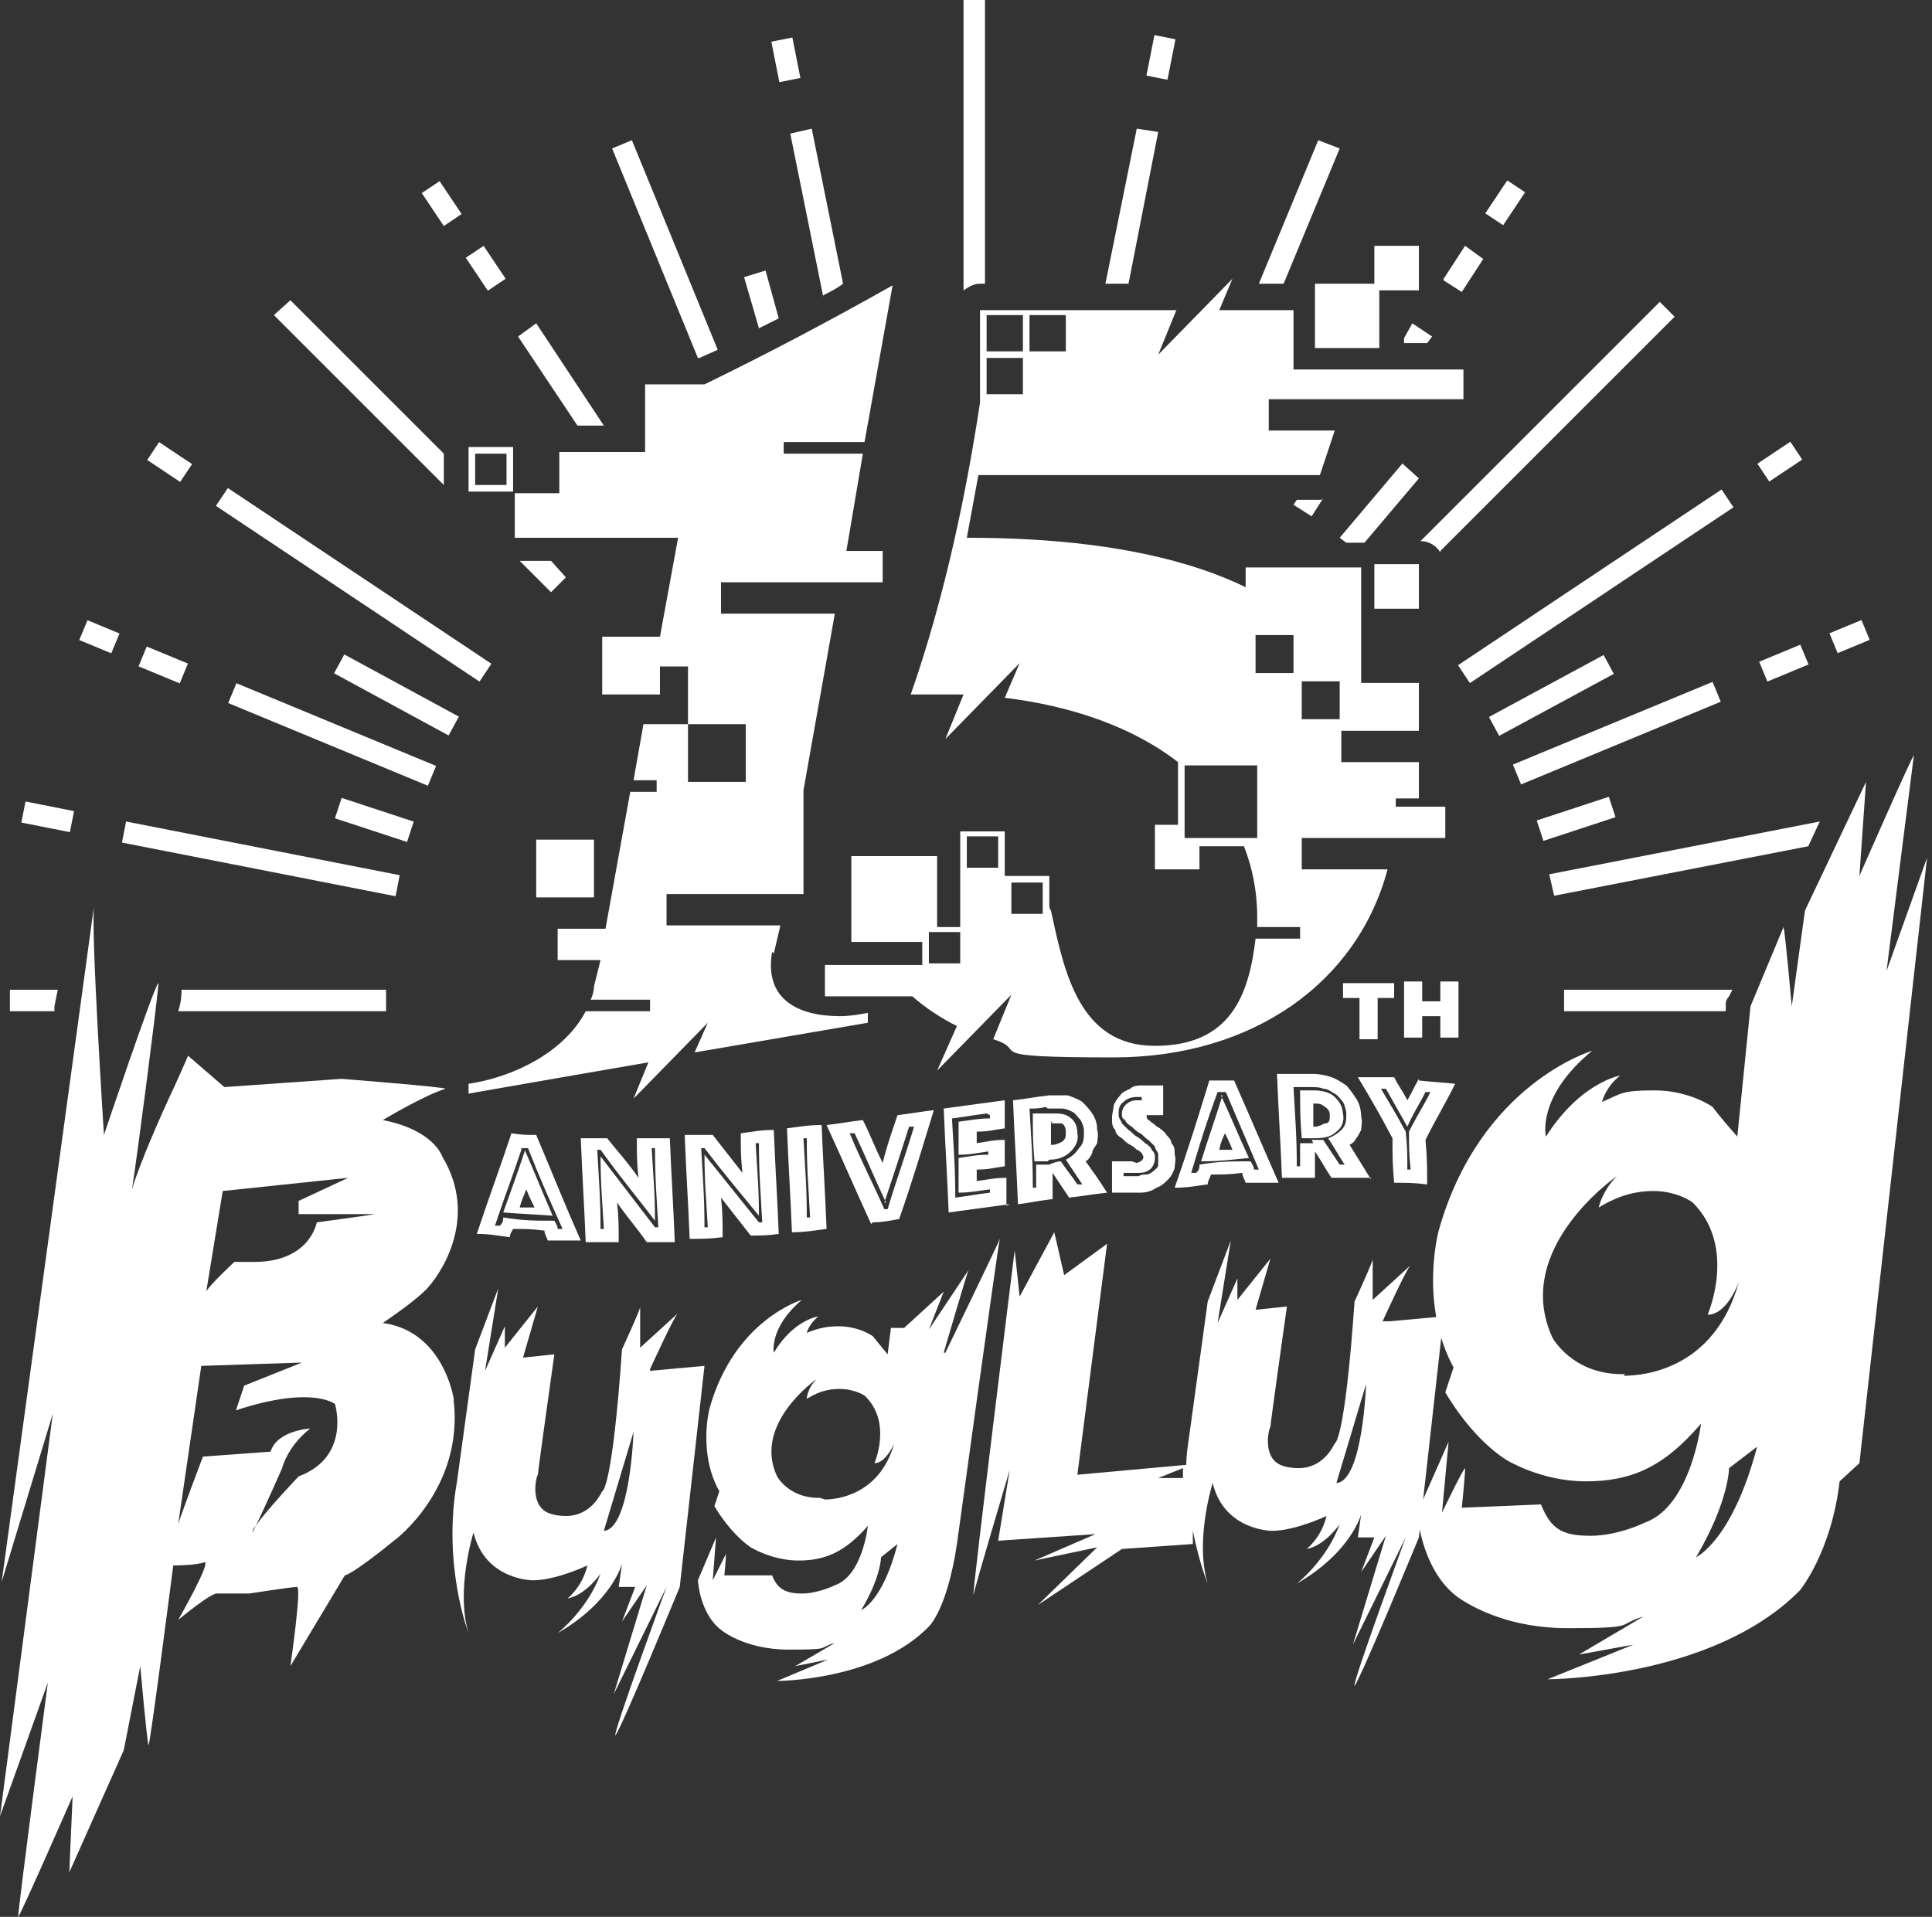 <?xml version="1.0" encoding="UTF-8"?>
<svg id="_レイヤー_1" data-name="レイヤー_1" xmlns="http://www.w3.org/2000/svg" version="1.1" viewBox="0 0 117.1 116.2">
  <rect x="0" y="0" width="117.1" height="116.2" fill="#333333" stroke="none"/>
  <!-- Generator: Adobe Illustrator 29.5.1, SVG Export Plug-In . SVG Version: 2.1.0 Build 141)  -->
  <defs>
    <style>
      .st0 {
        fill: #fff;
      }
    </style>
  </defs>
  <path class="st0" d="M81.4,59.6h3.1v.9h-1v2.5h-1.1v-2.5h-1v-.9ZM86,36.9v-2.7h-2.7v2.7h2.7ZM88.7,22.3v1.9h-11.8v1.9h4l-.9,2.7h-20.7l-.7,3.8c5.1,0,10,.5,14.2,1.9.9.3,1.9.7,2.7,1.1v-1.2h7s0,7,0,7h3.5v2.9h-4.7v1.9h4.7v2.2h-1.4v.5h3v1.9h-8.7v1.9h5.2c-1.8,6.8-8.1,11.4-16.6,11.4s-5-.4-7.3-1.1l1.1-2.7-4.5,4.6,1.2-2.7c-1-.5-1.9-1.1-2.7-1.8h-5.3v-1.9h5.9v-1.4h-4.3v-5.2h5.2v4.3h1.4v-5.8h2.7v2.7h2.7s0,1.7,0,1.7c0,.1,0,.3.1.4.8,3.7,1.7,8.2,6.3,8.2s5.7-3.1,6.1-6.5h2.7v-.7h-2.6c0-.2,0-.4,0-.6,0-1.6-.3-3-.8-4.3h-2.7v1.4h-2.7v-2.7h1.4v-3.8c-2.7-2.1-6.4-3.4-10.5-3.9l.9-2.1-4.5,4.6,1.1-2.7c-.1,0-.5,0-1,0-.7,0-1.7,0-2.2,0,2.1-6,3.4-12.4,4.2-17.7v-5.6h11.9s-1.1,2.7-1.1,2.7l4.5-4.6-.8,1.9h4.5s0,3.6,0,3.6h10.3ZM58.2,56.5h-1.9v1.9h1.9v-1.9ZM60.5,50.7h-1.9v1.9h1.9v-1.9ZM63.2,53.5h-1.9v1.9s1.9,0,1.9,0v-1.9ZM78.9,43.6h2.3v-2.3h-2.3v2.3ZM76.1,40.8h2.3v-2.3h-2.3v2.3ZM71.8,50.8h4.4v-4.4s-4.4,0-4.4,0v4.4ZM62,21.7h-2.2v2.2h2.2v-2.2ZM62,19.1h-2.2v2.2h2.2v-2.2ZM64.6,19.1h-2.2v2.2h2.2v-2.2ZM36,50.9h-3.5v3.5h3.5v-3.5ZM83.6,17.6h2.4v-2.7h-2.7v2.3h-3.6v3.9h3.9v-3.5ZM31.1,27.1v2.7h-2.7v-2.7h2.7ZM30.7,27.5h-1.9v1.9h1.9v-1.9ZM87.3,60.7h-1.1v-1.2h-1.1v3.4h1.1v-1.3h1.1v1.3h1.1v-3.4h-1.1v1.2ZM46.9,57.8l.4-1.7h-6.9v-1.9h8.3v-6.3l1.9-10.7h-6.9v-1.9h9.8v-1.9h-2.2l1-5.9h-4.8v-.7h4.9l1.7-9.5c-3.9,2.2-7.7,4.2-11.4,6h-3.6v4.1h-5.2v2.5h-2.7v2.7h9.9l-1.1,6h0c0,0-3.5,0-3.5,0v3.5h3.5v-1.7h1.7v3.5h3.5v3.5h-3.5v-3.5h-2.7l-.6,3.4h1.4v.7h-1.6l-1.5,8.3h-2.9v1.9h2.6l-.4,1.6c0,.3-.1.6-.2.8h3.6v.7h-3.9c-1.3,2.5-4.4,4-7.1,4.4v.6c-.1,0,10.9-1.9,10.9-1.9l-.9,2.2,4.5-4.6-.8,1.8,10.5-1.8v-.6c-.5.1-1.1.2-1.7.2-2.5,0-4.6-1-4.1-3.9Z"/>
  <g>
    <path class="st0" d="M59.7,17.2V0h-1.3v17.6c.3-.2.6-.4,1-.4h.3Z"/>
    <path class="st0" d="M23.4,61.3v-1.3h-12.4c0,.3,0,.7-.2,1.3h12.6Z"/>
    <polygon class="st0" points="3.3 61 3.5 60 .6 60 .6 61.3 3.3 61.3 3.3 61"/>
    <polygon class="st0" points="33.4 35.9 34.3 35 33.4 34 31.5 34 33.4 35.9"/>
    <polygon class="st0" points="26.9 27.5 17.6 18.2 16.6 19.1 26.9 29.4 26.9 27.5"/>
    <path class="st0" d="M49.9,17.9c.4-.2.8-.4,1.2-.7l-1.9-9.4-1.3.3,2,9.9Z"/>
    <path class="st0" d="M42.4,21.7c.4-.2.7-.3,1.1-.5l-5.2-12.7-1.2.5,5.2,12.7h.2Z"/>
    <polygon class="st0" points="36.6 25.8 32.5 19.6 31.4 20.4 35 25.8 36.6 25.8"/>
    <rect class="st0" x="20.8" y="25.9" width="1.3" height="19.2" transform="translate(-20 33.6) rotate(-56.3)"/>
    <rect class="st0" x="19.4" y="38" width="1.3" height="13.1" transform="translate(-28.7 46) rotate(-67.5)"/>
    <rect class="st0" x="15.1" y="43.6" width="1.3" height="16.9" transform="translate(-38.3 57.5) rotate(-78.9)"/>
    <rect class="st0" x="28.8" y="15.1" width="1.3" height="2.4" transform="translate(-4.1 19.1) rotate(-33.8)"/>
    <rect class="st0" x="47" y="2.3" width="1.3" height="2.5" transform="translate(.2 9.4) rotate(-11.2)"/>
    <rect class="st0" x="26.1" y="11.1" width="1.3" height="2.4" transform="translate(-2.3 17) rotate(-33.8)"/>
    <rect class="st0" x="5.4" y="37.6" width="1.3" height="2.1" transform="translate(-32 29.4) rotate(-67.5)"/>
    <rect class="st0" x="9.3" y="38.9" width="1.3" height="2.7" transform="translate(-31.1 34.1) rotate(-67.5)"/>
    <rect class="st0" x="9.6" y="26.8" width="1.3" height="2.4" transform="translate(-18.7 21) rotate(-56.3)"/>
    <rect class="st0" x="2.1" y="48" width="1.3" height="3" transform="translate(-46.2 42.6) rotate(-78.8)"/>
    <path class="st0" d="M47.2,19.3l-.8-2.9-1.3.4.9,3.1c.4-.2.8-.4,1.2-.6Z"/>
    <rect class="st0" x="23.4" y="38.1" width="1.3" height="7.9" transform="translate(-24.4 43.2) rotate(-61.5)"/>
    <rect class="st0" x="22" y="47.4" width="1.3" height="4.6" transform="translate(-31.6 55.7) rotate(-71.8)"/>
    <path class="st0" d="M104.6,61.3v-.5c0-.1.1-.3.2-.4l.2-.4h-10.2s0,1.3,0,1.3h9.9Z"/>
    <path class="st0" d="M87.3,33.4l14.2-14.2-.9-.9-14.5,14.5c.5,0,1,.3,1.2.7Z"/>
    <polygon class="st0" points="70.2 8 68.9 7.8 67 17.2 68.4 17.2 70.2 8"/>
    <polygon class="st0" points="81.2 9 79.9 8.5 76.3 17.2 77.8 17.2 81.2 9"/>
    <path class="st0" d="M80.1,30.3h-1.5l-.2.3,1.1.7.7-1.1s0,0,0,0Z"/>
    <polygon class="st0" points="86.8 20.4 85.6 19.6 85.1 20.5 85.1 20.8 86.5 20.8 86.8 20.4"/>
    <rect class="st0" x="87.1" y="34.8" width="19.2" height="1.3" transform="translate(-3.4 59.7) rotate(-33.7)"/>
    <rect class="st0" x="91.5" y="43.8" width="13.1" height="1.3" transform="translate(-9.6 40.9) rotate(-22.5)"/>
    <polygon class="st0" points="110.3 49.8 93.9 53 94.2 54.3 109.6 51.3 110.3 49.8"/>
    <polygon class="st0" points="89.9 15.7 88.8 14.9 87.5 16.9 87.5 17 88.6 17.7 89.9 15.7"/>
    <rect class="st0" x="69.2" y="2.9" width="2.5" height="1.3" transform="translate(53.2 71.9) rotate(-78.8)"/>
    <rect class="st0" x="90.1" y="11.7" width="2.4" height="1.3" transform="translate(30.3 81.4) rotate(-56.3)"/>
    <rect class="st0" x="111.1" y="38" width="2.1" height="1.3" transform="translate(-6.3 45.8) rotate(-22.5)"/>
    <rect class="st0" x="106.8" y="39.6" width="2.7" height="1.3" transform="translate(-7.2 44.4) rotate(-22.5)"/>
    <rect class="st0" x="106.7" y="27.3" width="2.4" height="1.3" transform="translate(2.6 64.6) rotate(-33.7)"/>
    <path class="st0" d="M81.5,32.9h1c0,0,.1,0,.2,0l3.3-3.9-1-.9-3.8,4.5.4.3Z"/>
    <rect class="st0" x="90.1" y="41.4" width="7.9" height="1.3" transform="translate(-8.7 49.9) rotate(-28.4)"/>
    <rect class="st0" x="93.2" y="49" width="4.6" height="1.3" transform="translate(-10.7 32.3) rotate(-18.2)"/>
    <path class="st0" d="M39.4,83s1.5-3.3,1.7-3.4c0,0,0,0,0,0,0,0-2.3,2.1-2.3,2.1v-2.5c.1,0-1.1,2.6-1.1,2.6-.6,8.6-1.2,8.6-1.2,8.6-.6,1.2-1.5,1.5-2.2,1.5s-1.1-.2-1.1-.2c-1.1-.5-.7-2.2-.6-2.3,0-.2,1-7.3,1-7.3l-1.9.2.9-3.1-2,2.5v-1.3c0,0-1.2,2.7-1.2,2.7l.8-5-1.4,3.7-1.1,8c-.9,5.1.7,9.2.7,9.2-.8-2.6.3-6.1.3-6.1.7,2.9,3.6,2.9,3.6,2.9,1.4,0,3.3-.9,3.3-.9-.3,1.3-1.2,2-1.2,2,1.1-.2,2-1.5,2-1.5-.8,2.2-2.6,3.6-2.6,3.6,3.3-1.9,3.9-4.2,3.9-4.2l-.2,1.4h1s-.8,2.1-.8,2.1l1.5-2.2s-2,6.6-2,6.6,0,0,0,0c.2-.4,3.2-6.5,3.2-6.5,0,0-3.3,9-3.1,9s0,0,0,0c.4-.5,3.9-9,3.9-9l1.5-13.4-3.3.3ZM36.6,92.8l1.8-6s-.2,5.9-1.8,6Z"/>
    <path class="st0" d="M114.2,60l1.8-14.2s0,0,0,0c-.1,0-3.3,7.3-3.3,7.3l.4-5.7-3.7,7.8-.8,5.8s-.4-4.5-.5-4.8l-2,4.8-.8,7.9s-.9-1-1.5-1.8c0,0-1.4-1-3.5-1s-2,.2-3.2.7c0,0,.2-.9,1.1-1.6,0,0-2.4.4-4.5,3.7,0,0-.6-2.4,2.8-5.2,0,0-6.8,2-9.3,10.9,0,0-1.2,4.4.9,8.3l-.5,1.5s1.5,2.7,3.7,4.1c0,0,2.1,1.3,4.8,1.3s4.7-.8,7-3.5c0,0-.6,5-3.4,6,0,0-1.6.8-3.3.8s-2.4-.4-3-1.9l-4.8.2s.2-1.9.2-2.4c0,0,0,0,0,0-.1,0-1.4,2.7-1.4,2.7l.4-4.3-1.9,4.3s.2,3.3,2.3,5c0,0,2.4,2,6.8,2s2.9-.2,4.6-.7l-3.9,2.3,3.3-.6-5.2,2.1s10,0,15.3-5.4c0,0,1.9-2.3,2.4-6.6l1.2-1.1,4.1-36.7-2.9,8.1ZM98.5,83.3c-.1,0-.2,0-.2,0-3,0-4.2-2.2-4.2-2.2-2.5-5.4,3.9-9.8,3.9-9.8-.9.9-1.1,1.9-1.1,1.9,1.3-.8,2.4-1,3.3-1,1.5,0,2.4.7,2.4.7,2.7,2.7.9,6.8.9,6.8,1.2,0,1.9-2,1.9-2-1.5,5.4-5.9,5.7-7,5.7ZM102.8,94.4c2-3.4,2-5.4,2-5.4l1.7-1.3c-1.5,5.7-3.7,6.7-3.7,6.7Z"/>
    <path class="st0" d="M83.8,80.1s1.5-3.3,1.7-3.4c0,0,0,0,0,0,0,0-2.3,2.1-2.3,2.1v-2.5c.1,0-1.1,2.6-1.1,2.6-.6,8.6-1.2,8.6-1.2,8.6-.6,1.2-1.5,1.5-2.2,1.5s-1.1-.2-1.1-.2c-1.1-.5-.7-2.2-.6-2.3,0-.2,1-7.3,1-7.3l-1.9.2.9-3.1-2,2.5v-1.3c0,0-1.2,2.7-1.2,2.7l.8-5-1.4,3.7-1.1,8c-.1.7-.2,1.3-.2,1.9l-6.6.6,1.8-14-2.6,1.9-.6-2.6-2.1,3.9-.3-2.8s-2.6,20.9-2.5,20.9,0,0,0,0c0-.2,2.2-7.6,2.2-7.6l-.7,4.3,5.9-.4-3.7,1.6,3.8-.8-3.6,3.5,5.1-3.4,4.3-.3v-.8c.4,2,.9,3.2.9,3.2-.8-2.6.3-6.1.3-6.1.7,2.9,3.6,2.9,3.6,2.9,1.4,0,3.3-.9,3.3-.9-.3,1.3-1.2,2-1.2,2,1.1-.2,2-1.5,2-1.5-.8,2.2-2.6,3.6-2.6,3.6,3.3-1.9,3.9-4.2,3.9-4.2l-.2,1.4h1s-.8,2.1-.8,2.1l1.5-2.2s-2,6.6-2,6.6,0,0,0,0c.2-.4,3.2-6.5,3.2-6.5,0,0-3.3,9-3.1,9s0,0,0,0c.4-.5,3.9-9,3.9-9l1.5-13.4-3.3.3ZM71.7,89.6h-1.5c0,0,1.5-.6,1.5-.6,0,.2,0,.4,0,.6ZM81,89.9l1.8-6s-.2,5.9-1.8,6Z"/>
    <path class="st0" d="M27.5,84.8s-.6-4.1-4.3-4.6c0,0,1.8-1.2,2.6-2,.8-.8,3.3-4.3,1-8.1,0,0-.5-1.6-3.6-2.2,0,0,2.5-1.5,3.8-1.9,0,0,0,0,0,0h0c0-.1-6.3-.6-6.3-.6l-7.1.5-2.2-1.9s-.3.7-.8,1.8c-.9,1.9-2.2,4.9-2.6,6.3.4-2.6,1.5-11.2,1.6-12.4,0,0,0-.1,0-.1-.2,0-3.3,9.2-3.3,9.2,0,0-.8-12.4-.6-13.9,0,0,0,0,0,0,0,0-5.6,41-5.6,41l3.1-10.2-3.2,24.4,2.9-8.1s-1.8,13.7-1.8,14.2c0,0,0,0,0,0,.1,0,3.3-7.3,3.3-7.3l-.2,4.6,3.3-7.4,1-5.1s.4,4.5.5,4.8c0,0,0,0,0,0,.1,0,1.5-10.9,1.5-10.9,0,0,1.4,0,1.9-.2,0,0,0,0,0,0,.4,0-1.6,3.5-1.6,3.5,0,0,1.8-1.5,2.3-1.6.2,0,.5,0,.9,0,.5,0,1.1,0,1.1,0,0,0,2.6-.4,2.9-.4,0,0,0,0,0,0,.3,0-.4,4.8-.4,4.8l3.3-5.5s0,0,0,0c0,0,.4,0,3.1-2.2,0,0,4.1-3.1,3.5-8.4ZM18.1,89.5s-2,2.1-2.6,3c-.1.2-.2.4-.2.4s0,0,0,0c0,0,0-.2.2-.4.5-1,1.6-3.5,1.6-3.5,0,0,.3-1.3,1.7-2.4,0,0-2,.1-2.4,1.4l-4.1.3s-1.4,3.7-1.5,4.1c0,0,0,0,0,0,0,0,1.4-9.6,1.4-9.6l6.1-.2-3.5,1.4-.5,1.5s2.2-.8,4.1-.8c.7,0,1.4.1,1.9.4,0,0,1,3.2-2.2,4.4ZM19.2,74.1s-.4,2.4-3.8,2.4-.7,0-1.2,0c0,0-1.6,1.5-1.7,1.8,0,0,0,0,0,0,0,0,1-6.1,1-6.1l7.6-.8-3,1.4v.8c-.1,0,3.6,0,4.4,0s.1,0,.2,0c0,0,0,0,0,0,.2,0-3.5.5-3.5.5Z"/>
    <path class="st0" d="M57.2,82s1.4-4.8,1.5-5c0,0,0,0,0,0,0,0-2.4,3.6-2.4,3.6l.9-2.3-2.4,2.2h-.8c0,0-.2,1.6-.2,1.6,0,0-.5-.6-.9-1.1,0,0-.8-.6-2.1-.6-.6,0-1.2.1-1.9.4,0,0,.1-.5.7-1,0,0-1.5.2-2.7,2.2,0,0-.3-1.5,1.7-3.2,0,0-4.1,1.2-5.6,6.6,0,0-.7,2.7.6,5l-.3.9s.9,1.6,2.2,2.5c0,0,1.3.8,2.9.8s2.8-.5,4.2-2.1c0,0-.3,3-2,3.6,0,0-1,.5-2,.5s-1.5-.3-1.8-1.1h-2.9c0,.1.1-1,.1-1.3,0,0,0,0,0,0,0,0-.8,1.6-.8,1.6l.2-2.6-1.1,2.6s.1,2,1.4,3c0,0,1.4,1.2,4.1,1.2s1.7-.1,2.8-.4l-2.4,1.4,2-.4-3.1,1.3s6,0,9.2-3.3c0,0,1.1-1,1.7-5,0,0,2.5-18.2,2.6-18.5-.1.3-3.3,6.9-3.3,6.9ZM49.7,90.8h0s0,0,0,0c0,0-.1,0-.1,0-1.8,0-2.5-1.3-2.5-1.3-1.5-3.2,2.4-5.9,2.4-5.9-.6.6-.6,1.2-.6,1.2.8-.5,1.4-.6,2-.6.9,0,1.5.4,1.5.4,1.7,1.6.6,4.1.6,4.1.7,0,1.2-1.2,1.2-1.2-.9,3.2-3.6,3.4-4.2,3.4ZM52.2,97.6c1.2-2,1.2-3.2,1.2-3.2l1-.8c-.9,3.5-2.2,4-2.2,4Z"/>
  </g>
  <path class="st0" d="M68.6,70.4c-.1,0-.3,0-.4,0s0,0,0,0c-.2,0-.3,0-.4,0-.1,0-.3,0-.4,0,0,.8,0,1.1,0,1.9.2,0,.3,0,.5,0,.2,0,.3,0,.5,0,0,0,0,0,0,0,.2,0,.4,0,.7,0,.4,0,.7-.1,1-.3.3-.1.5-.3.7-.5.2-.2.3-.4.4-.7,0-.3.1-.5,0-.8,0-.3,0-.5-.2-.7,0-.2-.2-.4-.3-.5-.1-.2-.3-.3-.4-.4-.2-.1-.3-.2-.4-.3-.1,0-.2-.2-.3-.2,0,0-.1-.1-.1-.2,0,0,0-.1,0-.1,0,0,0,0,.1,0,0,0,.1,0,.2,0,0,0,.1,0,.1,0,0,0,.1,0,.2,0h0c0,0,.1,0,.2,0,0,0,.1,0,.2,0,0-.7,0-1.1,0-1.8-.1,0-.3,0-.4,0-.1,0-.3,0-.4,0,0,0,0,0,0,0-.1,0-.3,0-.4,0-.3,0-.6,0-.8.2-.2.1-.5.2-.6.4-.2.2-.3.4-.4.6,0,.2-.1.5-.1.8,0,.3,0,.5.2.7,0,.2.2.4.4.5.1.1.3.3.5.4.2.1.3.2.4.3.1,0,.3.2.3.2,0,0,.1.2.1.2,0,.2-.1.3-.4.4ZM69.7,70.9c.2-.2.3-.4.3-.7,0-.2,0-.3-.2-.5,0-.1-.2-.3-.4-.4-.1-.1-.3-.3-.5-.4-.2-.1-.3-.3-.5-.4-.1-.1-.3-.3-.4-.4,0-.1-.2-.3-.2-.5,0-.3,0-.6.3-.8.2-.2.5-.3.8-.3,0,0,.1,0,.2,0,0,0,0,0,0,0s0,0,0,0c0,0,0,0,0,0,0,0,0,0,.1,0,0,0,0,.1,0,.2,0,0,0,0-.1,0s0,0,0,0c0,0,0,0,0,0,0,0,0,0,0,0,0,0-.1,0-.2,0-.3,0-.5.1-.7.3-.1.1-.2.3-.2.5,0,.2,0,.3.2.4,0,.1.2.3.4.4.1.1.3.3.5.4.2.1.3.3.5.4.1.1.3.3.4.4,0,.2.2.3.2.5,0,.2,0,.4,0,.6,0,.2-.2.3-.3.4s-.3.2-.4.2c-.2,0-.3,0-.5.1-.1,0-.2,0-.3,0,0,0,0,0,0,0,0,0-.2,0-.3,0,0,0-.2,0-.3,0,0,0,0-.1,0-.2,0,0,.2,0,.3,0,0,0,.1,0,.2,0,.1,0,.2,0,.4,0,.4,0,.6-.1.8-.3ZM73.2,71.8c0-.2.1-.3.2-.6.8,0,1.1,0,1.9-.1,0,.2.1.3.2.6.8,0,1.2,0,2,0-1.1-2.5-1.6-3.7-2.7-6.2-.6,0-.9,0-1.5,0-.8,2.6-1.2,3.9-2.1,6.5.8,0,1.2-.1,2-.2ZM73.9,66.2c.1,0,.2,0,.4,0,.8,1.9,1.2,2.8,2,4.7-.1,0-.2,0-.3,0,0-.2-.1-.3-.2-.5-1.2,0-1.9,0-3.1.2,0,.2,0,.3-.2.5-.1,0-.2,0-.3,0,.6-2,.9-3,1.6-4.9ZM52.9,74.1c.6,0,1-.1,1.6-.2.9-2.6,1.3-4,2.1-6.6-.9.1-1.3.2-2.2.3-.4,1.2-.6,1.7-.9,2.9-.5-1-.7-1.6-1.2-2.6-.9.1-1.3.2-2.2.3,1.1,2.4,1.6,3.6,2.7,6ZM53.6,72.9c.6-1.8.9-2.7,1.5-4.6.1,0,.2,0,.3,0-.6,2-1,3-1.6,5,0,0-.1,0-.2,0-.8-1.8-1.3-2.7-2.1-4.6.1,0,.2,0,.3,0,.8,1.7,1.1,2.5,1.9,4.2ZM63.8,72.7c0-.6,0-1,0-1.6.4.6.6.9,1,1.5.9-.1,1.4-.2,2.3-.3-.5-.8-.8-1.2-1.3-1.9.2-.1.3-.3.4-.5,0-.2.2-.4.3-.6,0-.2.1-.5,0-.8,0-.4-.1-.7-.3-1-.2-.3-.4-.5-.6-.7-.3-.2-.6-.3-.9-.4-.2,0-.4,0-.6,0s-.3,0-.5,0c-.9.1-1.3.2-2.2.3.1,2.5.2,3.8.3,6.3.8-.1,1.2-.2,2-.3ZM63.5,67.2c.1,0,.3,0,.4,0s.3,0,.4,0c.3,0,.5.1.7.2.2.1.3.3.5.5.1.2.2.4.2.7,0,.4,0,.7-.3,1-.2.3-.4.5-.8.7.4.6.6.9,1,1.5-.1,0-.2,0-.3,0-.4-.6-.6-.8-1-1.4-.2,0-.5.1-.7.2-.3,0-.5,0-.8,0,0,.6,0,.9,0,1.4,0,0-.1,0-.2,0,0-1.9-.1-2.9-.2-4.8.4,0,.6,0,1-.1ZM63.6,70.3c.6,0,1-.2,1.3-.5s.5-.7.4-1.1c0-.5-.2-.8-.5-1-.3-.2-.6-.2-1-.2s-.3,0-.4,0c-.3,0-.5,0-.8,0,0,1.2,0,1.7.1,2.9.3,0,.5,0,.8,0ZM63.7,68.1c0,0,.1,0,.2,0,.2,0,.3,0,.4,0,.2,0,.3.3.3.5,0,.3,0,.4-.2.6-.2.1-.4.2-.6.2,0,0,0,0-.1,0,0-.6,0-.8,0-1.4h.1ZM86,65.4c-.3.5-.4.8-.7,1.3-.3-.6-.5-.8-.8-1.4-.9,0-1.3,0-2.2,0,.9,1.5,1.3,2.2,2.1,3.7,0,1.1,0,1.6.1,2.7.8,0,1.2,0,2,.1,0-1.1,0-1.6-.1-2.7.7-1.4,1.1-2,1.8-3.4-.9-.1-1.3-.1-2.2-.2ZM85.6,70.9c-.1,0-.2,0-.3,0,0-.9,0-1.4-.1-2.3-.6-1.1-.9-1.6-1.5-2.6.1,0,.2,0,.3,0,.5.9.8,1.4,1.3,2.3.4-.9.7-1.3,1.1-2.1.1,0,.2,0,.3,0-.5,1-.8,1.4-1.3,2.4,0,.9,0,1.4.1,2.3ZM83.1,71.5c-.5-.8-.8-1.3-1.3-2.1.2-.1.3-.2.4-.4.1-.1.2-.3.3-.5,0-.2.1-.5,0-.8,0-.4-.1-.8-.3-1.1-.2-.3-.4-.6-.6-.8-.3-.2-.6-.4-.9-.5-.3-.1-.7-.2-1.1-.2s0,0,0,0c-.9,0-1.3,0-2.2,0,.1,2.5.2,3.8.3,6.3.8,0,1.2,0,2,0,0-.6,0-1,0-1.6.4.6.6,1,1,1.6.9,0,1.4,0,2.4,0ZM79.6,69.3c-.3,0-.5,0-.8,0,0,.6,0,.9,0,1.4,0,0-.1,0-.2,0,0-1.9-.1-2.9-.2-4.8.4,0,.6,0,1,0,0,0,0,0,0,0,.3,0,.6,0,.8.1.3,0,.5.2.7.3.2.1.3.3.5.5.1.2.2.5.2.7,0,.4,0,.7-.3,1-.2.2-.5.4-.8.5.4.6.6,1,1,1.6-.1,0-.2,0-.3,0-.4-.6-.6-.9-1-1.5-.2,0-.5,0-.7,0ZM74.1,66.4c-.5,1.6-.8,2.4-1.3,4,1.2,0,1.8-.1,2.9-.2-.7-1.5-1-2.3-1.7-3.8ZM74.2,68.6c.2.4.3.6.5,1.1-.3,0-.5,0-.8,0,.1-.5.2-.7.4-1.1ZM81.4,67.6c0-.5-.2-.8-.5-1.1-.3-.3-.8-.4-1.3-.4s0,0,0,0c-.3,0-.5,0-.8,0,0,1.2,0,1.7.1,2.9.3,0,.5,0,.8,0,.6,0,1-.1,1.3-.4.3-.2.5-.6.4-1.1ZM80.3,68.1c-.2.1-.4.2-.6.2,0,0,0,0-.1,0,0-.6,0-.8,0-1.4,0,0,0,0,.1,0,0,0,0,0,0,0,.2,0,.4,0,.6.2.2.1.3.3.3.5,0,.3,0,.4-.2.5ZM35.5,75.3c.6,0,1,0,1.5,0s.3,0,.5,0c0-1,0-1.5-.1-2.4.7,1,1.1,1.4,1.8,2.4.7,0,1,0,1.7,0-.1-2.5-.2-3.8-.3-6.3-.8,0-1.2,0-2,0,0,1,0,1.5.1,2.4-.7-1-1.1-1.4-1.9-2.4h0c-.6,0-1,0-1.6,0,.1,2.5.2,3.8.3,6.3ZM36.4,69.7c1.3,1.8,2,2.6,3.3,4.3,0-1.7-.1-2.6-.2-4.4,0,0,.1,0,.2,0,0,1.9.1,2.9.2,4.8,0,0-.1,0-.2,0-1.3-1.7-2-2.6-3.3-4.3,0,1.7.1,2.6.2,4.4,0,0-.1,0-.2,0,0-1.9-.1-2.9-.2-4.8,0,0,.1,0,.2,0ZM43.1,68.8c-.7,0-1,0-1.6,0,.1,2.5.2,3.8.3,6.3.8,0,1.2,0,2-.1,0-1,0-1.5-.1-2.4.7.9,1.1,1.4,1.8,2.3.7,0,1,0,1.7-.1-.1-2.5-.2-3.8-.3-6.3-.8,0-1.2.1-2,.2,0,1,0,1.5.1,2.4-.7-.9-1.1-1.4-1.8-2.3ZM46,69.3c0,1.9.1,2.9.2,4.8,0,0-.1,0-.2,0-1.3-1.6-2-2.5-3.3-4.1,0,1.7.1,2.6.2,4.4,0,0-.1,0-.2,0,0-1.9-.1-2.9-.2-4.8,0,0,.1,0,.2,0,1.3,1.7,2,2.5,3.3,4.1,0-1.7-.1-2.6-.2-4.4,0,0,.1,0,.2,0ZM31.8,69.8c-.5,1.5-.8,2.3-1.3,3.7,1.2.1,1.8.1,3,.2-.7-1.6-1-2.4-1.7-4ZM31.9,72.1c.2.5.3.7.5,1.1-.3,0-.5,0-.9,0,.1-.4.2-.6.4-1.1ZM47.7,68.4c.1,2.5.2,3.8.3,6.3.8,0,1.3-.1,2.1-.2-.1-2.5-.2-3.8-.3-6.3-.8,0-1.3.1-2.1.2ZM48.9,73.8c0-1.9-.1-2.9-.2-4.8,0,0,.1,0,.2,0,0,1.9.1,2.9.2,4.8,0,0-.1,0-.2,0ZM61,73.1c0-.7,0-1,0-1.7-.7,0-1.1.1-1.8.2,0-.3,0-.4,0-.7.7,0,1-.1,1.7-.2,0-.6,0-.9,0-1.6-.7,0-1,.1-1.7.2,0-.3,0-.4,0-.7.7,0,1-.1,1.7-.2,0-.7,0-1,0-1.7-1.5.2-2.2.3-3.7.5.1,2.5.2,3.8.3,6.3,1.5-.2,2.2-.3,3.7-.5ZM60,67.6c0,0,0,.1,0,.2-.7,0-1.1.1-1.9.2,0,.8,0,1.2,0,2,.7,0,1.1-.1,1.8-.2,0,0,0,.1,0,.2-.7,0-1.1.1-1.8.2,0,.8,0,1.2,0,2.1.7,0,1.1-.1,1.9-.2,0,0,0,.1,0,.2-.8.1-1.3.2-2.1.3,0-1.9-.1-2.9-.2-4.8.8-.1,1.3-.2,2.1-.3ZM30.9,75c0-.2.1-.3.2-.5.8,0,1.1,0,1.9.1,0,.2.1.3.2.6.8,0,1.2,0,2,0-1.1-2.5-1.6-3.8-2.7-6.4-.6,0-.9,0-1.5-.1-.8,2.4-1.3,3.7-2.1,6.1.8,0,1.2.1,2,.2ZM31.6,69.6c.1,0,.2,0,.4,0,.8,2,1.2,2.9,2.1,4.9-.1,0-.2,0-.3,0,0-.2-.1-.3-.2-.5-1.2,0-1.9,0-3.1-.2,0,.2,0,.3-.2.5-.1,0-.2,0-.3,0,.6-1.8,1-2.8,1.6-4.6Z"/>
</svg>